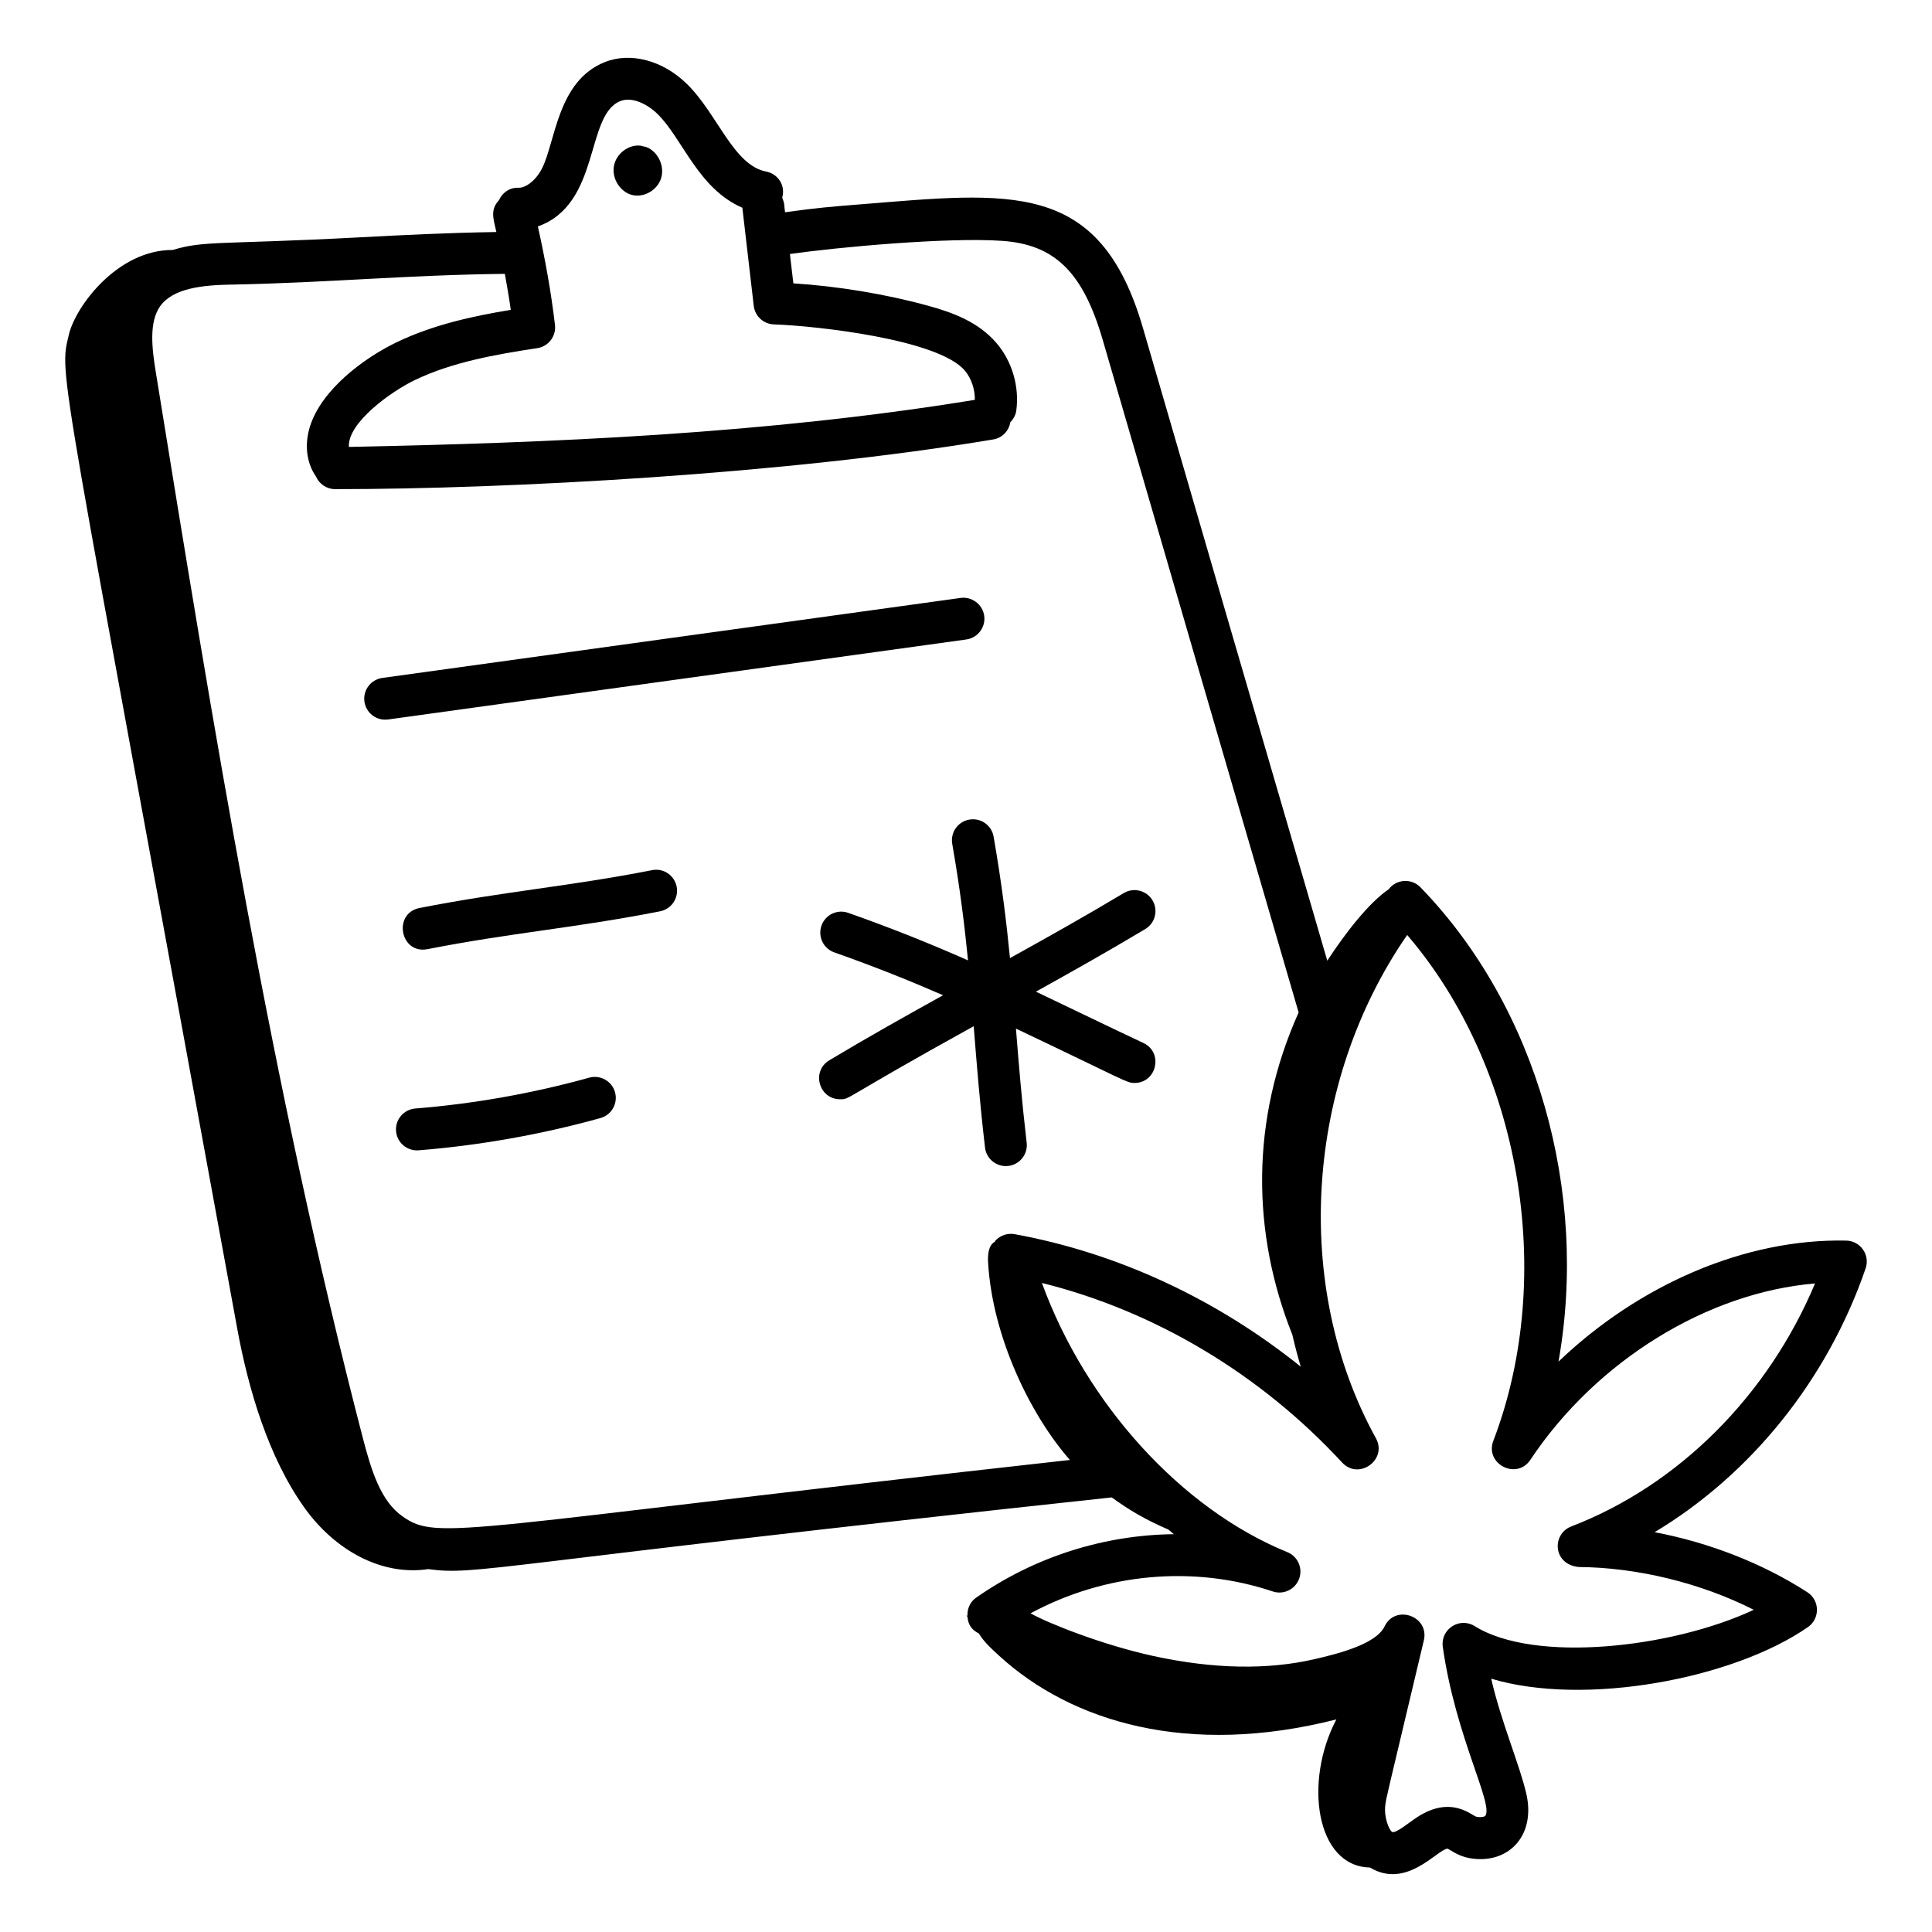<?xml version="1.0" encoding="UTF-8"?>
<!-- Uploaded to: ICON Repo, www.svgrepo.com, Generator: ICON Repo Mixer Tools -->
<svg fill="#000000" width="800px" height="800px" version="1.1" viewBox="144 144 512 512" xmlns="http://www.w3.org/2000/svg">
 <g>
  <path d="m311.55 195.68c3.16 0.773 6.731-1.336 7.676-4.535 0.945-3.199-0.883-6.996-3.926-8.164l-1.547-0.379c-3.231-0.367-6.519 2.18-7.074 5.473-0.555 3.297 1.711 6.832 4.871 7.606z"/>
  <path d="m206.83 495.9c2.981 16.301 8.316 34.352 17.879 47.703 7.992 11.16 20.316 18.086 32.773 16.227 13.184 1.762 15.039-1.121 181.14-19 4.789 3.449 8.566 5.703 15.023 8.531 0.488 0.387 0.945 0.828 1.438 1.211-18.473 0.207-36.855 5.953-52.426 16.844-0.008 0.004-0.016 0.008-0.016 0.012-1.617 1.137-2.344 2.984-2.254 4.82-0.121-0.082-0.246-0.152-0.367-0.234 0.164 0.121 0.227 0.32 0.371 0.457 0.188 2.113 1.109 3.465 2.996 4.402 1.418 2.301 3.328 4.035 5.484 6 19.129 17.445 49.938 26.797 89.277 16.789-8.699 16.547-5.402 38.973 8.91 39.246 0.02 0.012 0.031 0.035 0.055 0.047 9.621 5.699 17.555-4.602 20.461-5.051 0.742 0.254 2.699 1.945 5.801 2.508 9.914 1.82 17.707-5.504 15.129-16.992-1.688-7.461-6.762-19.281-9.32-30.551 24.848 7.457 64.242 0.023 83.938-13.676 3.231-2.234 3.18-7.066-0.145-9.227-11.836-7.668-26.105-13.203-40.488-15.918 25.484-15.297 45.75-40.324 55.922-69.91 1.223-3.543-1.355-7.273-5.121-7.367-26.852-0.578-54.973 11.707-76.273 32.07 7.973-44.891-5.594-93.762-36.582-125.7-2.348-2.426-6.316-2.199-8.379 0.465-0.016 0.023-0.031 0.047-0.051 0.066-5.273 3.598-11.48 11.598-16.262 18.926-10.852-37.355-9.371-31.906-48.828-167.61-11.496-39.539-35.031-36.031-75.508-32.785-6.551 0.52-11.109 0.887-19.355 2.051-0.285-1.719-0.016-2.098-0.762-3.863 0.965-3.441-1.289-6.356-4.234-6.922-8.742-1.688-12.875-15.277-21.062-23.262-6.394-6.231-14.957-8.484-21.777-5.723-12.508 5.035-12.984 21.027-16.57 28.133-1.562 3.106-4.188 5.137-6.148 5.144-2.371-0.133-4.379 1.27-5.266 3.297-2.367 2.531-1.508 4.82-0.691 8.434-12.953 0.199-24.781 0.801-36.199 1.406-37.098 1.965-41.148 0.801-49.57 3.348-14.676-0.07-25.75 15.02-27.488 22.316-2.773 11.637-3.035 2.981 44.547 263.33zm332.93 29.895c-2.359 6.164 6.172 10.551 9.812 5.062 17.516-26.332 47.023-44.363 75.43-46.727-12.473 29.715-36.16 53.469-64.617 64.402-5.129 1.965-4.973 10.055 2.027 10.746 15.246 0.109 32.176 4.141 46.348 11.336-21.562 10.113-58.078 14.25-73.961 4.32-4.047-2.5-9.102 0.852-8.445 5.492 3.375 23.934 13.703 42.098 11.199 44.867-0.477 0.27-1.309 0.34-2.223 0.184-1.23-0.219-6.695-5.914-15.883 0.172-2.41 1.594-5.609 4.352-6.59 3.812-0.75-0.641-2.137-3.758-1.738-7.094 0.266-2.106 0.234-1.633 10.211-43.641 1.531-6.426-7.562-9.672-10.418-3.688-2.324 4.856-13.133 7.387-18.32 8.605-12.59 2.953-27.074 2.688-43.043-0.805-13.32-2.914-27.758-8.633-32.449-11.293 19.711-10.625 43.094-12.852 64.207-5.793 2.816 0.949 5.934-0.527 6.969-3.344 1.043-2.816-0.34-5.945-3.117-7.074-28.176-11.465-53.426-39.461-65.047-71.34 29.891 7.43 57.855 24.102 79.559 47.586 4.426 4.789 12.098-0.734 8.949-6.453-22.285-40.438-18.688-94.312 8.293-133.35 29.938 34.875 39.621 90.07 22.848 134.02zm-231.4-354.99c3.141-1.277 7.215 0.793 9.867 3.379 6.625 6.457 10.75 19.801 22.504 24.867 1.219 10.484 3.125 26.918 3.019 26.008 0.316 2.731 2.59 4.82 5.34 4.91 10.898 0.355 43.508 3.898 50.574 12.219 1.77 2.082 2.707 4.961 2.684 7.773-55.18 9.02-112.19 11.402-165.9 12.477-0.355-6.461 11.301-14.738 17.43-17.688 9.926-4.789 21.504-6.82 32.508-8.488 2.965-0.449 5.035-3.168 4.688-6.144-1.035-8.781-2.617-17.516-4.535-26.109 16.68-5.934 12.535-29.469 21.82-33.203zm-102.9 48.617c26.094-0.52 46.035-2.543 72.332-2.848 0.566 3.172 1.125 6.348 1.57 9.539-10.203 1.688-20.68 3.977-30.301 8.617-8.645 4.168-19.84 12.504-22.914 22.285-1.418 4.492-1.07 9.48 1.586 13.25 0.855 1.98 2.816 3.363 5.098 3.363 45.746 0 119.68-3.969 174.42-13.176 2.398-0.402 4.117-2.297 4.5-4.562 0.816-0.832 1.422-1.887 1.586-3.129 0.832-6.332-1.113-12.984-5.203-17.781-4.82-5.676-11.621-8.152-18.246-9.977-11.113-3.059-23.848-5.16-35.641-5.91l-0.91-7.781c12.629-1.797 41.91-4.496 56.23-3.481 13.98 0.961 21.453 8.328 26.676 26.273 23.246 79.961 23.18 79.668 51.91 178.21-12.816 28.574-12.426 58.457-1.664 85.41 0.656 2.848 1.387 5.672 2.227 8.461-22.254-17.898-48.469-30.125-75.824-35.117-1.883-0.336-3.805 0.305-5.102 1.719-0.082 0.09-0.09 0.219-0.164 0.312-1.785 0.957-1.883 3.676-1.758 5.688 1.211 19.555 11.141 40.117 21.668 52.117-162.23 18.039-167.4 21.664-176.86 14.949-5.766-4.019-8.262-12.109-10.512-20.746-24.195-93.152-39.766-189.24-54.824-282.18-1.086-6.621-1.895-13.445 1.078-17.746 3.453-4.832 11.188-5.629 19.043-5.766z"/>
  <path d="m396.35 367.62c2.055 11.746 3.269 21.59 4.184 30.887-9.656-4.262-19.84-8.395-31.742-12.594-2.91-1.027-6.078 0.496-7.09 3.391-1.02 2.894 0.492 6.066 3.387 7.086 10.824 3.82 20.035 7.523 28.836 11.359-9.742 5.402-19.684 10.969-30.152 17.238-4.824 2.891-2.773 10.324 2.859 10.324 2.785 0-0.102 0.273 35.406-19.355 0.895 11.137 1.598 20.113 3 32.156 0.359 3.059 3.133 5.231 6.164 4.875 3.047-0.355 5.231-3.113 4.875-6.164-1.34-11.477-2.109-21.035-2.84-30.234 29.164 13.852 29.262 14.402 31.406 14.402 5.926 0 7.719-8.074 2.375-10.586-10.273-4.828-17.055-8.172-28.496-13.609 9.375-5.203 18.93-10.57 28.98-16.586 2.633-1.578 3.496-4.988 1.918-7.621-1.578-2.629-4.992-3.496-7.617-1.914-10.441 6.25-20.395 11.82-30.152 17.23-0.938-9.648-2.191-19.879-4.336-32.188-0.527-3.023-3.387-5.047-6.434-4.519-3.035 0.52-5.051 3.398-4.531 6.422z"/>
  <path d="m246.84 334.67 153.24-21.203c3.039-0.422 5.164-3.227 4.746-6.269-0.418-3.035-3.293-5.164-6.266-4.738l-153.24 21.199c-3.039 0.422-5.164 3.227-4.746 6.266 0.406 2.949 3.109 5.152 6.266 4.746z"/>
  <path d="m316.8 374.6c-21.852 4.301-39.203 5.621-61.609 10.027-7.16 1.41-5.129 12.359 2.141 10.902 22.047-4.336 39.156-5.609 61.609-10.027 3.012-0.594 4.969-3.512 4.383-6.527-0.594-3.008-3.508-4.984-6.523-4.375z"/>
  <path d="m300.15 429.59c-15.043 4.176-30.547 6.926-46.102 8.176-3.055 0.246-5.34 2.926-5.094 5.984 0.242 2.945 2.781 5.324 5.992 5.094 16.25-1.305 32.457-4.184 48.172-8.543 2.961-0.82 4.688-3.883 3.871-6.84-0.82-2.957-3.918-4.684-6.84-3.871z"/>
 </g>
</svg>